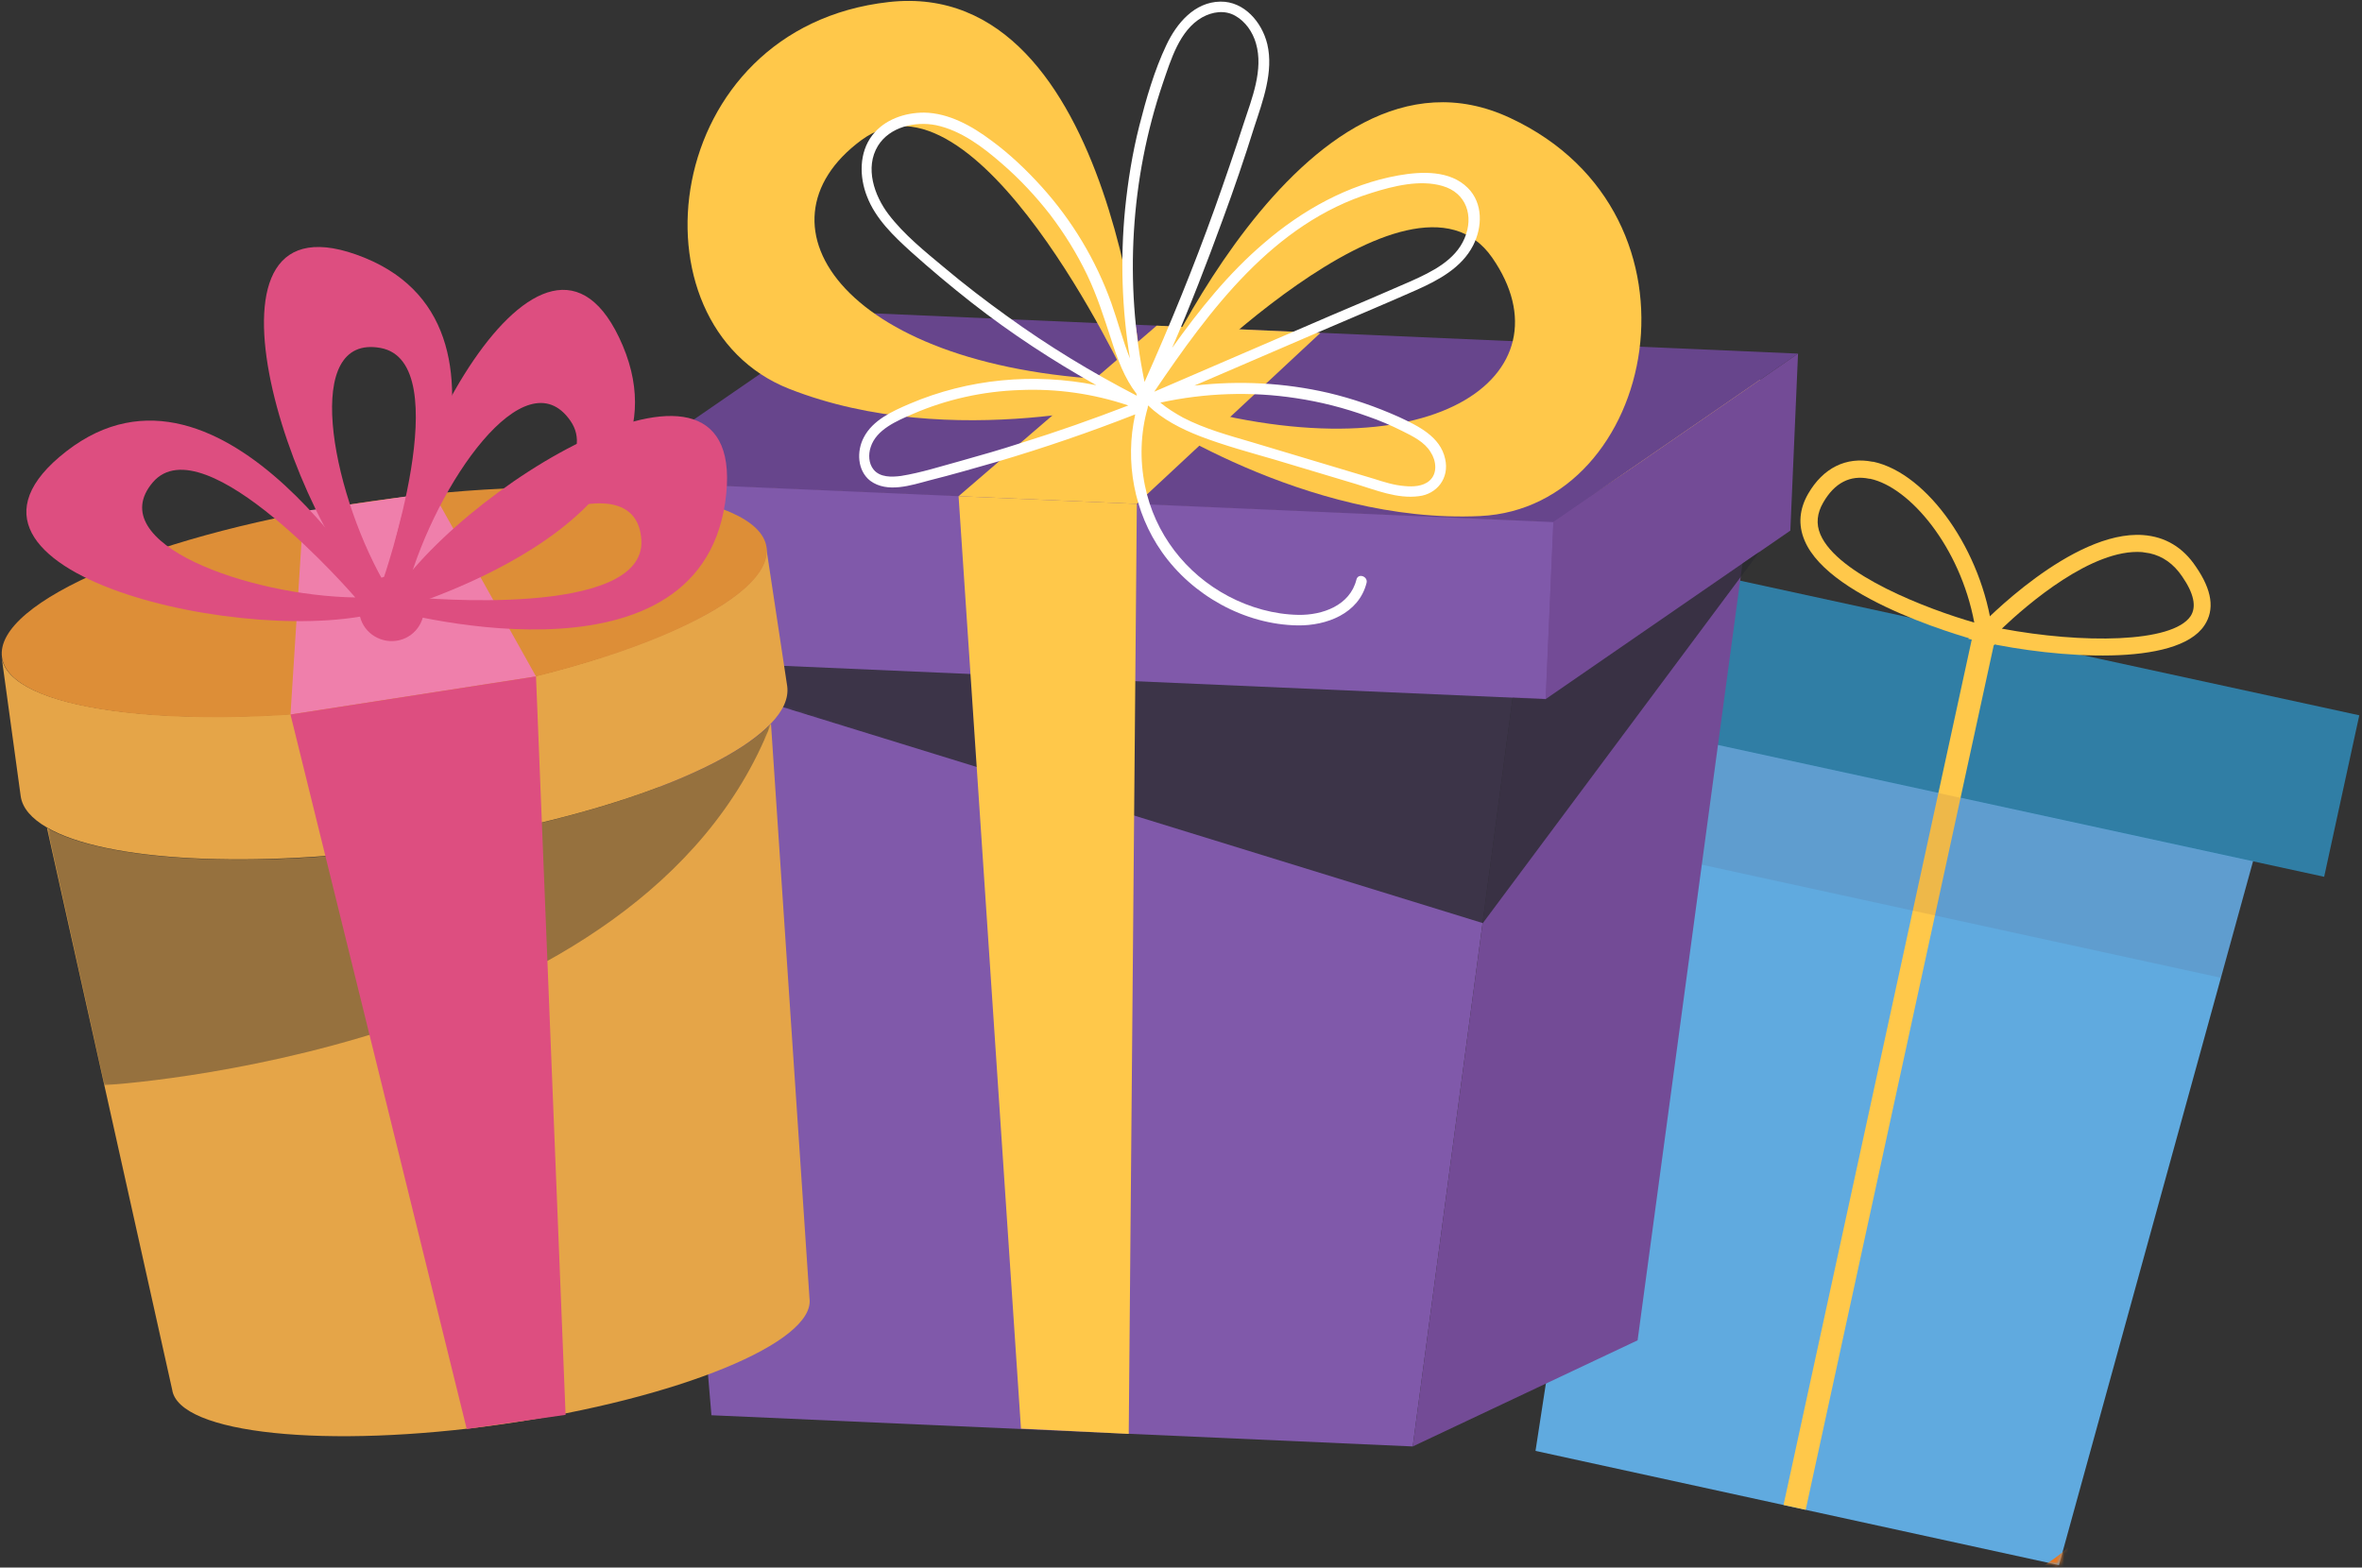 <svg xmlns="http://www.w3.org/2000/svg" width="583" height="387" viewBox="0 0 583 387" fill="none"><rect x="0" y="0" width="583" height="387" fill="#333333" stroke="none"/><path d="M508.2 386.4L379 358.2L410 156.7L562.4 189.8L508.2 386.4Z" fill="#60AADF"></path><mask id="mask0_260_1215" style="mask-type:luminance" maskUnits="userSpaceOnUse" x="379" y="156" width="184" height="231"><path d="M508.2 386.4L379 358.2L410 156.7L562.4 189.8L508.2 386.4Z" fill="white"></path></mask><g mask="url(#mask0_260_1215)"><path d="M262 266.2L259 261.5C268.1 255.7 274 254.8 279.8 253.9C285.2 253.1 290.3 252.4 298.4 247.2C306.5 242 309.3 237.7 312.2 233.1C315.4 228.2 318.6 223.2 327.7 217.3C336.8 211.5 342.7 210.6 348.5 209.7C353.9 208.9 359 208.2 367.1 203C375.2 197.8 378 193.5 380.9 188.9C384.1 184 387.3 179 396.4 173.1C405.5 167.3 411.4 166.4 417.2 165.5C422.6 164.7 427.7 164 435.8 158.8C443.9 153.6 446.7 149.3 449.6 144.7C452.8 139.8 456 134.8 465.1 128.9C474.2 123.1 480.1 122.2 485.9 121.3C491.3 120.5 496.4 119.8 504.5 114.6C512.6 109.4 515.4 105.1 518.3 100.5C521.5 95.6 524.7 90.6 533.8 84.7C542.9 78.9 548.8 78 554.6 77.1C560 76.3 565.1 75.6 573.2 70.4C581.3 65.2 584.1 60.9 587 56.3C590.2 51.4 593.4 46.4 602.5 40.5C611.6 34.7 617.5 33.8 623.3 32.9C628.7 32.1 633.8 31.4 641.9 26.2L644.9 30.9C635.8 36.7 629.9 37.6 624.1 38.5C618.7 39.3 613.6 40 605.5 45.2C597.4 50.4 594.6 54.7 591.7 59.3C588.5 64.2 585.3 69.2 576.2 75.1C567.1 80.9 561.2 81.8 555.4 82.7C550 83.5 544.9 84.2 536.8 89.4C528.7 94.6 525.9 98.9 523 103.5C519.8 108.4 516.6 113.4 507.5 119.3C498.4 125.1 492.5 126 486.7 126.9C481.3 127.7 476.2 128.4 468.1 133.6C460 138.8 457.2 143.1 454.3 147.7C451.1 152.6 447.9 157.6 438.8 163.5C429.7 169.3 423.8 170.2 418 171.1C412.6 171.9 407.5 172.6 399.4 177.8C391.3 183 388.5 187.3 385.6 191.9C382.4 196.8 379.2 201.8 370.1 207.7C361 213.5 355.1 214.4 349.3 215.3C343.9 216.1 338.8 216.8 330.7 222C322.6 227.2 319.8 231.5 316.9 236.1C313.7 241 310.5 246 301.4 251.9C292.3 257.7 286.4 258.6 280.6 259.5C275.2 260.2 270.1 261 262 266.2Z" fill="#E9771F"></path><path d="M193.3 582.3L190.3 577.6C199.4 571.8 205.3 570.9 211.1 570C216.5 569.2 221.6 568.5 229.7 563.3C237.8 558.1 240.6 553.8 243.5 549.2C246.7 544.3 249.9 539.3 259 533.4C268.1 527.6 274 526.7 279.8 525.8C285.2 525 290.3 524.3 298.4 519.1C306.5 513.9 309.3 509.6 312.2 505C315.4 500.1 318.6 495.1 327.7 489.2C336.8 483.4 342.7 482.5 348.5 481.6C353.9 480.8 359 480.1 367.1 474.9C375.2 469.7 378 465.4 380.9 460.8C384.1 455.9 387.3 450.9 396.4 445C405.5 439.2 411.4 438.3 417.2 437.4C422.6 436.6 427.7 435.9 435.8 430.7C443.9 425.5 446.7 421.2 449.6 416.6C452.8 411.7 456 406.7 465.1 400.8C474.2 395 480.1 394.1 485.9 393.2C491.3 392.4 496.4 391.7 504.5 386.5C512.6 381.3 515.4 377 518.3 372.4C521.5 367.5 524.7 362.5 533.8 356.6C542.9 350.8 548.8 349.9 554.6 349C560 348.2 565.1 347.5 573.2 342.3L576.2 347C567.1 352.8 561.2 353.7 555.4 354.6C550 355.4 544.9 356.1 536.8 361.3C528.7 366.5 525.9 370.8 523 375.4C519.8 380.3 516.6 385.3 507.5 391.2C498.4 397 492.5 397.9 486.7 398.8C481.3 399.6 476.2 400.3 468.1 405.5C460 410.7 457.2 415 454.3 419.6C451.1 424.5 447.9 429.5 438.8 435.4C429.7 441.2 423.8 442.1 418 443C412.6 443.8 407.5 444.5 399.4 449.7C391.3 454.9 388.5 459.2 385.6 463.8C382.4 468.7 379.2 473.7 370.1 479.6C361 485.4 355.1 486.3 349.3 487.2C343.9 488 338.8 488.7 330.7 493.9C322.6 499.1 319.8 503.4 316.9 508C313.7 512.9 310.5 517.9 301.4 523.8C292.3 529.6 286.4 530.5 280.6 531.4C275.2 532.2 270.1 532.9 262 538.1C253.9 543.3 251.1 547.6 248.2 552.2C245 557.1 241.8 562.1 232.7 568C223.6 573.8 217.7 574.7 211.9 575.6C206.5 576.4 201.4 577.1 193.3 582.3Z" fill="#E9771F"></path></g><path d="M582.331 176.593L397.445 136.388L388.775 176.257L573.661 216.462L582.331 176.593Z" fill="#307EA5"></path><path d="M487.115 155.885L440.217 371.553L445.689 372.743L492.588 157.075L487.115 155.885Z" fill="#FFC84A"></path><path d="M492.3 159.3L489.3 158.5C487.8 158.1 451.7 148.6 445.4 133.4C443.8 129.6 444.1 125.7 446.3 121.9C450 115.5 455.7 112.7 462.2 114C462.3 114 462.4 114 462.4 114C475.8 116.9 489.3 136.1 491.8 156.1L492.3 159.3ZM461.6 118.2C461.5 118.2 461.5 118.2 461.4 118.2C456.7 117.2 452.8 119.2 450 124.1C448.5 126.7 448.2 129.3 449.3 131.9C453.5 141.9 475.8 150.4 487.3 153.7C483.8 135 471.4 120.3 461.6 118.2Z" fill="#FFC84A"></path><path d="M489.4 158.5L485.8 157.7L488.3 155C489.2 154 511.5 130.8 529 132.1C534.4 132.5 538.8 135.1 542 139.9C546 145.7 546.7 150.5 544.1 154.4C537.3 164.7 507.7 162.5 489.4 158.5ZM530.6 136.6C530 136.5 529.4 136.4 528.7 136.3C516.4 135.4 500.4 149.2 494.1 155.2C513.8 158.9 536.2 158.8 540.7 152.1C542.2 149.8 541.5 146.5 538.6 142.3C536.5 139.2 533.8 137.3 530.6 136.6Z" fill="#FFC84A"></path><path opacity="0.1" d="M548.2 241.4L556.1 212.7L406.4 180.1L401.8 209.5L548.2 241.4Z" fill="#59313C"></path><path d="M348.7 357.1L175.6 349.4L156.5 121.8L378.8 131.5L348.7 357.1Z" fill="#8059AA"></path><path d="M378.8 131.5L156.5 121.8L213.8 84.1L436.2 93.8L378.8 131.5Z" fill="#EBB260"></path><path d="M436.2 93.8L404.2 330.9L348.7 357.1L378.8 131.5L436.2 93.8Z" fill="#734B96"></path><path d="M149.243 118.549L147.337 162.31L381.526 172.511L383.432 128.75L149.243 118.549Z" fill="#8059AA"></path><path d="M383.4 128.9L149.3 118.7L209.7 77.1L443.8 87.3L383.4 128.9Z" fill="#67458C"></path><path d="M443.8 87.3L441.9 131L381.5 172.6L383.4 128.9L443.8 87.3Z" fill="#734B96"></path><g opacity="0.8"><mask id="mask1_260_1215" style="mask-type:luminance" maskUnits="userSpaceOnUse" x="154" y="56" width="281" height="187"><path d="M189.517 56.305L154.806 162.688L399.706 242.596L434.418 136.212L189.517 56.305Z" fill="white"></path></mask><g mask="url(#mask1_260_1215)"><path d="M434.3 136.2L366 227.9L154.7 162.7L381.5 172.6L434.3 136.2Z" fill="#2A2A30"></path></g></g><path d="M278.6 354L252 352.7L236.6 122.5L280.6 124.4L278.6 354Z" fill="#FFC84A"></path><path d="M236.6 122.5L285.5 80.4L325.9 82.2L280.6 124.4L236.6 122.5Z" fill="#FFC84A"></path><path d="M219.4 0.5C162.9 6.8 154.4 80.1 194.8 96C235.2 111.9 282.5 98.4 282.5 98.4C282.5 98.4 275.9 -5.8 219.4 0.5ZM212.6 34.6C240.9 13.7 278.2 93.9 278.2 93.9C208.6 91.8 184.3 55.5 212.6 34.6Z" fill="#FFC84A"></path><path d="M281.5 101.6C281.5 101.6 322 129.5 365.4 127.4C408.8 125.3 424.2 53.1 372.7 29.1C321.1 5 281.5 101.6 281.5 101.6ZM287.1 98.7C287.1 98.7 348.2 34.7 368.3 63.6C388.3 92.4 353.7 119 287.1 98.7Z" fill="#FFC84A"></path><path d="M356.7 113.3C355.5 107.7 349.9 105.1 345.2 102.9C339.6 100.4 333.8 98.4 327.9 97C317.1 94.5 305.8 93.9 294.8 95.2C305.9 90.4 316.9 85.7 328 80.9C335.2 77.8 342.4 74.8 349.6 71.6C355 69.2 360.8 66.1 363.6 60.6C365.9 56.1 366.1 50.2 362.3 46.4C357.9 42 350.9 42.3 345.2 43.3C332.8 45.5 321.4 51.9 312 60C303.2 67.5 296 76.5 289.3 85.9C293.8 75.5 297.9 64.9 301.8 54.2C304.6 46.6 307.2 39 309.6 31.3C311.7 24.9 314.4 17.7 312.8 10.9C311.5 5.5 307.1 0.3 301.2 0.4C294.8 0.5 290.4 5.8 287.9 11.1C284.9 17.4 282.9 24.4 281.2 31.1C279.5 37.8 278.4 44.7 277.7 51.6C276.5 63.9 276.9 76.3 278.9 88.5C277.1 84 275.9 79.3 274.3 74.8C270.5 64.2 264.6 54.4 257.1 46.1C253.3 41.9 249.2 38 244.7 34.7C239.9 31.1 234.2 27.9 228.1 27.8C223.3 27.8 218.3 29.5 215.3 33.4C212 37.7 212.1 43.7 214 48.5C216.1 54 220.6 58.3 224.9 62.2C229.7 66.5 234.7 70.7 239.8 74.7C249.5 82.3 259.9 89.1 270.6 95.1C255.2 92 239 93.5 224.5 99.7C220.3 101.5 215.4 103.7 213.2 108C211.4 111.4 211.6 116.2 214.8 118.7C219 121.8 224.9 119.8 229.4 118.6C235 117.2 240.5 115.6 246.1 114C257.6 110.6 269 106.7 280.2 102.3C277.6 113.9 279.9 126.5 286.8 136.3C294.3 147 307.2 154.2 320.3 154.4C327.4 154.5 335.4 151.5 337.3 143.9C337.7 142.3 335.2 141.4 334.8 143.1C333.2 149.5 326.4 151.9 320.5 151.8C314.5 151.7 308.5 150 303.2 147.2C292.6 141.6 285 131.7 282.6 119.9C281.3 113.5 281.5 106.9 283.3 100.6C283.3 100.5 283.3 100.5 283.3 100.4C283.3 100.3 283.4 100.2 283.4 100.1C287 103.6 291.6 105.9 296.2 107.7C302.2 110 308.5 111.7 314.7 113.5C321.4 115.5 328 117.5 334.7 119.5C339.6 121 344.9 123.2 350.2 122.5C354.6 122 357.8 118.1 356.7 113.3ZM338.6 47.6C344 45.9 350.5 44.3 356 45.9C362 47.6 363.8 53.4 361.5 58.8C359.2 64.3 353.4 67.1 348.3 69.4C341.7 72.3 335.1 75.1 328.5 77.9C314 84.2 299.4 90.4 284.9 96.7C298.6 76.5 314.3 55.1 338.6 47.6ZM287 20.6C289 14.8 291.1 7.5 296.7 4.3C299.2 2.9 302.3 2.4 304.9 3.9C307.4 5.3 309.2 7.9 310 10.7C311.9 17.2 309 24.3 307 30.4C304.7 37.5 302.3 44.5 299.8 51.5C294.6 66 288.8 80.2 282.5 94.3C277.5 69.9 279 44.2 287 20.6ZM233 66C228.2 62 223.1 57.9 219.3 52.9C215.8 48.3 213.4 41.4 216.7 36C219.6 31.3 225.9 29.9 231 30.9C237.2 32.2 242.6 36.3 247.3 40.4C251.7 44.2 255.7 48.5 259.2 53C262.7 57.6 265.8 62.6 268.3 67.8C270.8 73 272.5 78.4 274.3 83.9C275.8 88.6 277.5 93.3 280.5 97.2C280.5 97.4 280.6 97.6 280.6 97.7C269.4 91.9 258.7 85.4 248.5 78C243.2 74.2 238 70.2 233 66ZM237.1 113.8C232.3 115.1 227.4 116.7 222.4 117.5C220.1 117.8 217.2 117.9 215.6 115.9C214.4 114.4 214.3 112.2 214.9 110.4C216.3 106 221.4 103.9 225.3 102.2C233.6 98.6 242.6 96.6 251.7 96.3C260.8 95.9 269.9 97.2 278.5 100.1C269.7 103.5 260.9 106.6 251.9 109.4C247 111 242.1 112.4 237.1 113.8ZM352.8 118.7C351.2 120.1 348.7 120.2 346.7 120C344.1 119.8 341.6 119 339.1 118.2L329.1 115.2C322.4 113.2 315.8 111.2 309.1 109.2C303.3 107.5 297.4 105.9 292 103.1C290 102 288.1 100.8 286.4 99.4C297.4 97 308.8 96.6 319.9 98.3C325.9 99.2 331.8 100.7 337.6 102.8C340.5 103.8 343.3 105 346.1 106.4C348.7 107.7 351.6 109.1 353.1 111.6C354.5 113.7 354.9 116.9 352.8 118.7Z" fill="white"></path><path d="M190.3 178.7L199.8 320.5C201.4 331.4 167.4 345.3 124 351.6C80.6 357.8 44.1 354 42.5 343.1L11.6 204.4C25.9 212.6 62.1 214.8 103.4 208.9C144.7 202.9 178.8 190.6 190.3 178.7Z" fill="#E5A548"></path><g opacity="0.8"><mask id="mask2_260_1215" style="mask-type:luminance" maskUnits="userSpaceOnUse" x="0" y="146" width="191" height="150"><path d="M22.908 146.357L0.36 262.995L167.757 295.356L190.305 178.718L22.908 146.357Z" fill="white"></path></mask><g mask="url(#mask2_260_1215)"><path opacity="0.53" d="M190.3 178.7L11.7 204.4L25.8 267.9C25.7 267.9 158.3 260.5 190.3 178.7Z" fill="#2A2A30"></path></g></g><path d="M194.3 169.4C194.7 172.4 193.3 175.5 190.2 178.7C178.8 190.6 144.7 202.9 103.4 208.8C62.1 214.7 25.9 212.6 11.6 204.3C7.8 202.1 5.5 199.5 5.1 196.5L0.4 162.2C1.3 168.7 11.6 173.2 27.6 175.4C45.6 177.9 70.8 177.4 98.3 173.5C125.8 169.5 150.2 162.9 166.7 155.4C181.5 148.8 190 141.5 189.1 135L194.3 169.4Z" fill="#E5A548"></path><path d="M189.2 135.1C190.1 141.6 181.6 148.8 166.8 155.5C150.3 163 125.9 169.6 98.4 173.6C70.9 177.6 45.6 178 27.7 175.5C11.6 173.3 1.4 168.7 0.5 162.3C-1.5 148.5 39.2 131.3 91.3 123.8C143.3 116.3 187.2 121.4 189.2 135.1Z" fill="#DD8E37"></path><path d="M74.9 126.2L71.7 176.4L132.3 167L106.9 121.6L74.9 126.2Z" fill="#EF7FAB"></path><path d="M16.4 111.4C-22.4 141.5 63.3 160.5 95.1 150.8C95.1 150.8 55.2 81.3 16.4 111.4ZM37.7 119.1C50.4 104.2 87.7 147.5 87.7 147.5C61.3 147.1 25 134.1 37.7 119.1Z" fill="#DD4E80"></path><path d="M179 124C186 75.4 111.1 121.2 95 150.3C95 150.3 171.9 172.6 179 124ZM158.3 133.3C159.5 152.9 102.6 147.5 102.6 147.5C121.9 129.5 157.1 113.7 158.3 133.3Z" fill="#DD4E80"></path><path d="M153.7 85.3C134.5 40.1 94.2 118.1 95.5 151.3C95.5 151.3 172.8 130.5 153.7 85.3ZM140.8 103.9C152 120 100.6 144.9 100.6 144.9C107.7 119.5 129.6 87.7 140.8 103.9Z" fill="#DD4E80"></path><path d="M89.9 63.6C44.4 45.2 71 128.9 95.4 151.4C95.4 151.4 135.3 82 89.9 63.6ZM93.9 85.9C113.2 89.4 94.5 143.3 94.5 143.3C81.6 120.3 74.6 82.4 93.9 85.9Z" fill="#DD4E80"></path><path d="M115.2 352.8L71.7 176.4L132.3 167L139.6 349.3L115.2 352.8Z" fill="#DD4E80"></path><path d="M104.6 149.1C105.2 153.5 102.2 157.6 97.8 158.2C93.4 158.8 89.3 155.8 88.7 151.4C88.1 147 91.1 142.9 95.5 142.3C99.9 141.7 104 144.7 104.6 149.1Z" fill="#DD4E80"></path></svg>
